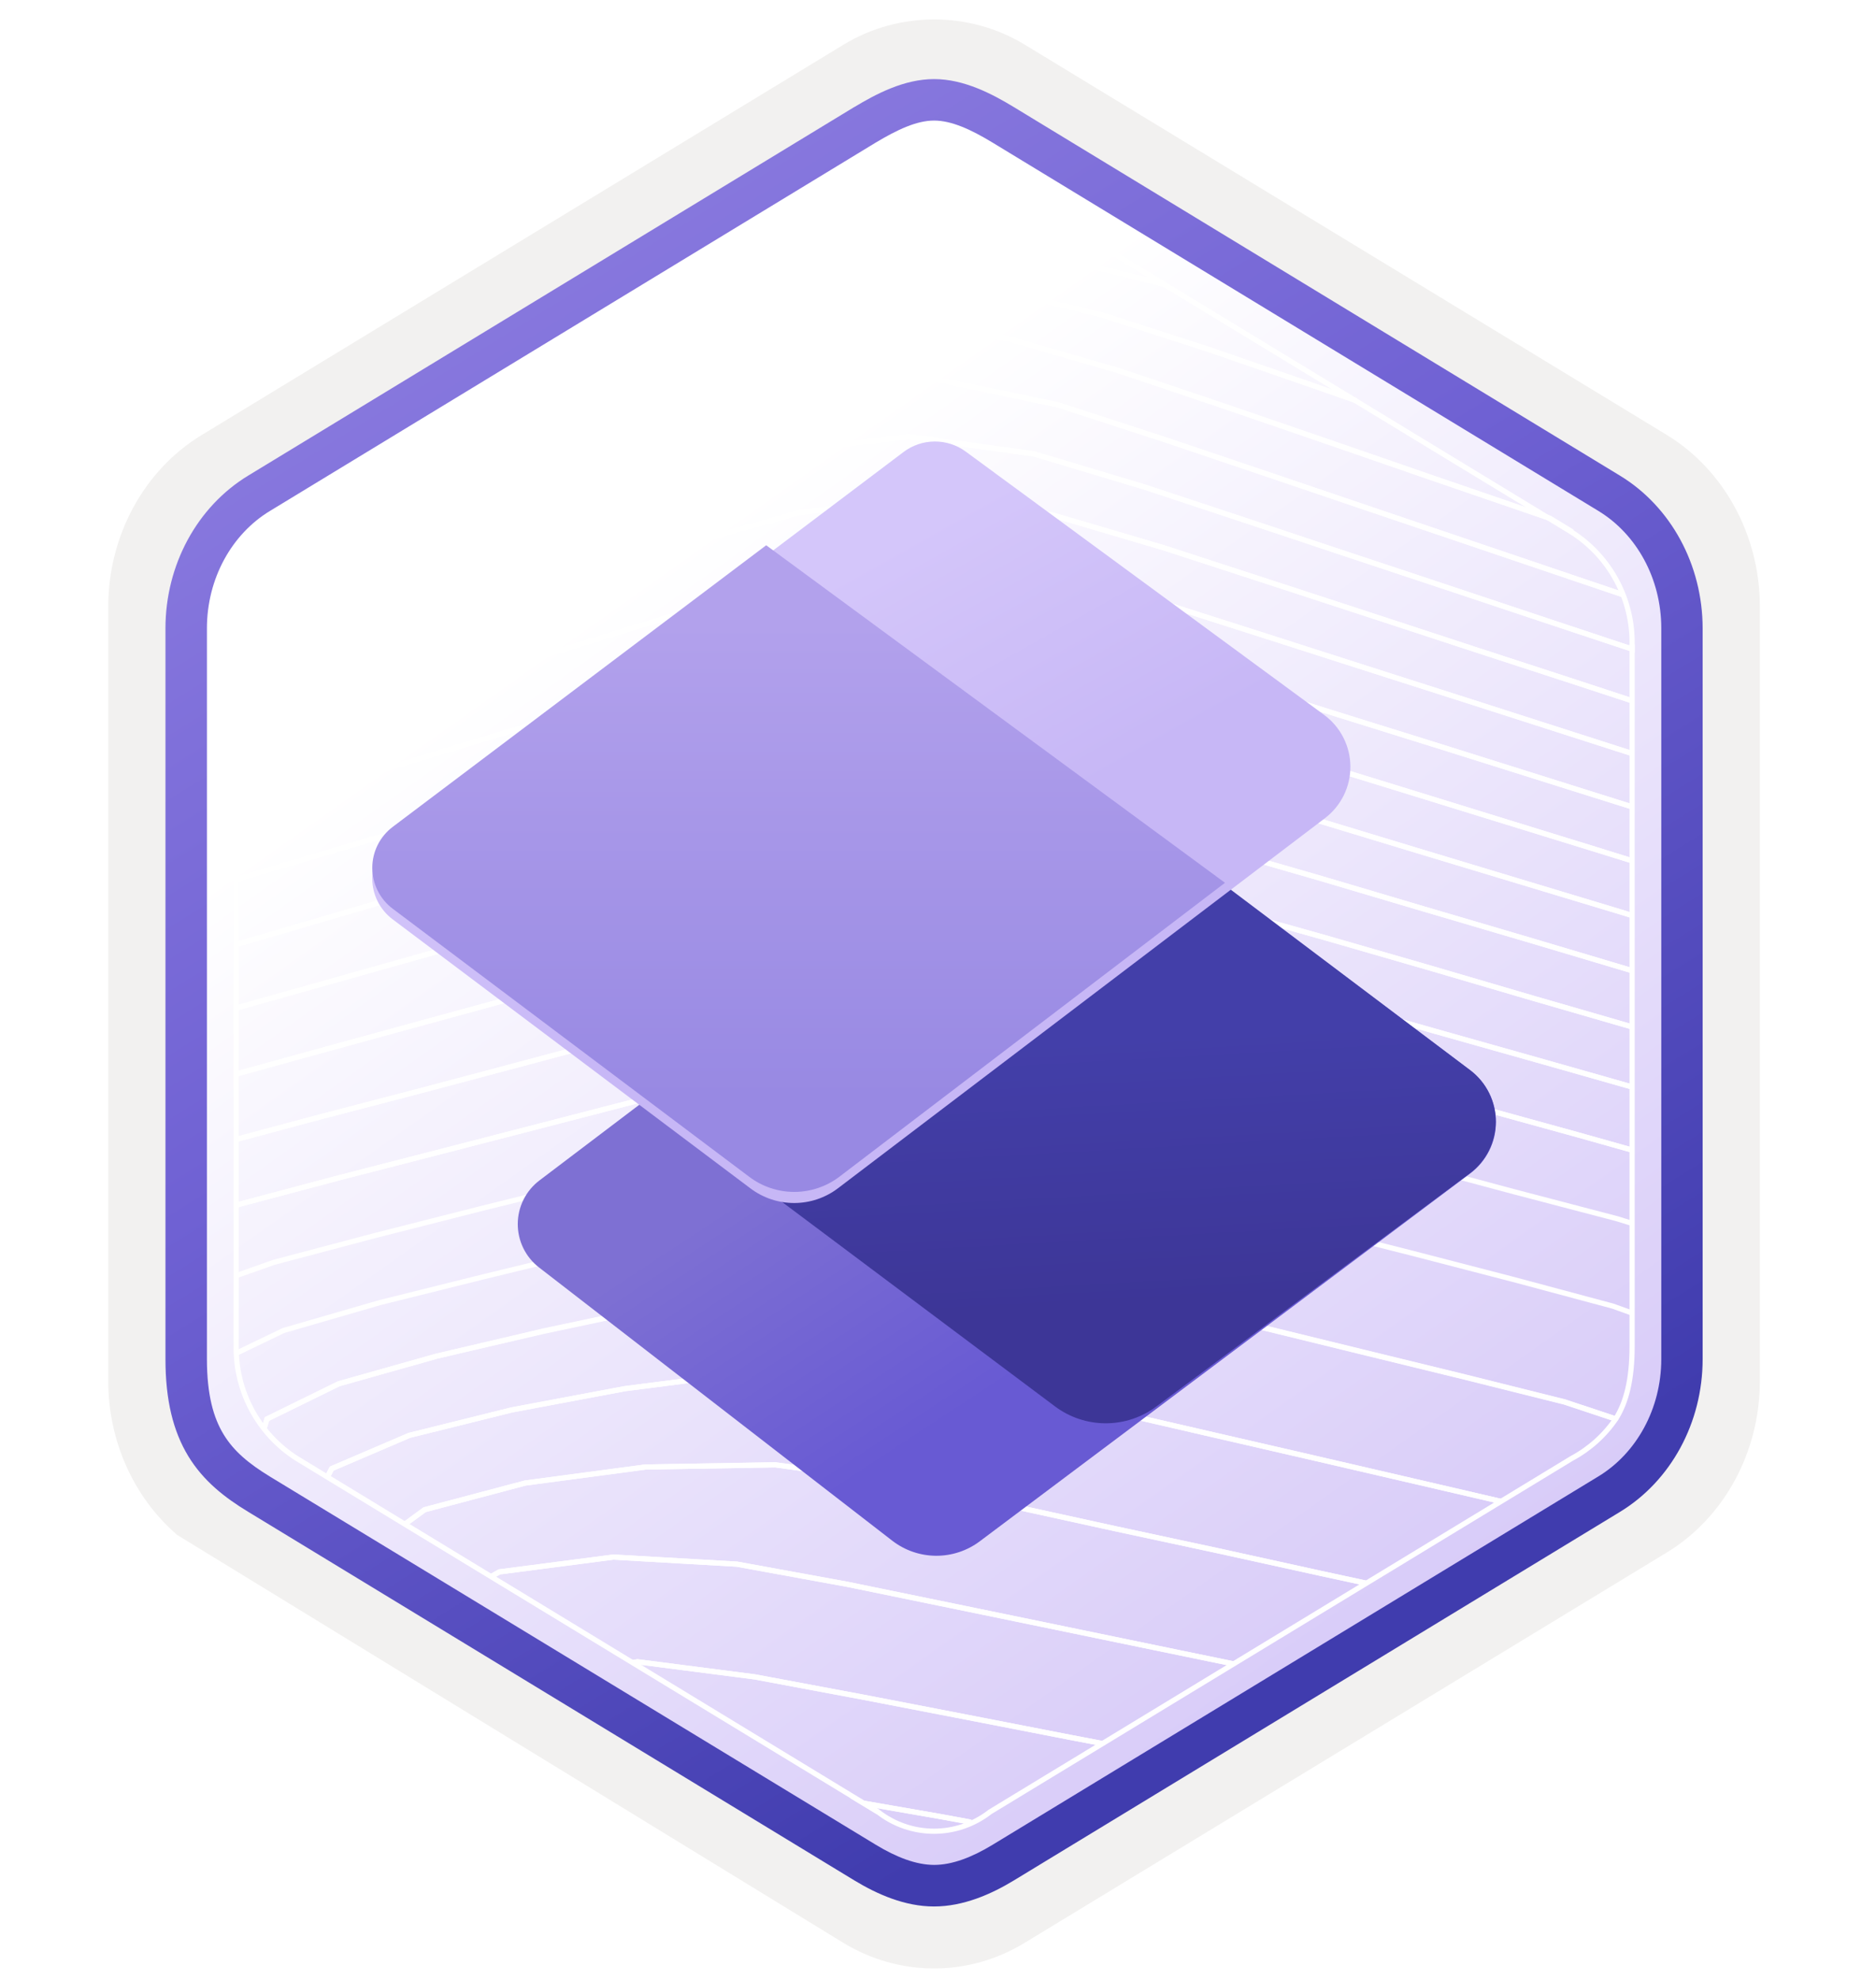 <svg width="181" height="191" viewBox="0 0 181 191" fill="none" xmlns="http://www.w3.org/2000/svg">
<path d="M90.124 189.879C93.184 189.879 96.194 189.029 98.854 187.409L160.824 149.749C166.364 146.379 169.794 140.049 169.794 133.209V58.499C169.794 51.679 166.364 45.339 160.824 41.959L98.854 4.299C93.524 1.059 86.704 1.079 81.404 4.299L19.434 41.979C13.894 45.349 10.444 51.679 10.444 58.519V133.219C10.444 138.979 12.894 144.399 16.994 147.969V147.999L81.404 187.429C84.044 189.029 87.064 189.879 90.124 189.879ZM90.774 8.829C92.724 8.829 95.204 10.039 96.914 11.089L157.674 48.279C161.424 50.559 163.544 57.159 163.544 61.909L162.914 133.209C162.914 137.959 159.714 142.229 155.964 144.509L95.564 180.889C92.134 182.979 89.344 182.979 85.904 180.889L24.694 144.419C20.944 142.139 17.924 137.939 17.924 133.209V59.569C17.924 54.829 20.654 49.939 24.424 47.649L85.004 11.089C86.704 10.049 88.824 8.829 90.774 8.829Z" fill="#F2F1F0"/>
<path fill-rule="evenodd" clip-rule="evenodd" d="M98.024 12.409C95.574 10.909 92.854 10.159 90.124 10.159C87.394 10.159 84.674 10.919 82.224 12.409L26.094 46.739C21.074 49.809 17.964 55.559 17.964 61.809V129.909C17.964 136.139 21.064 141.909 26.094 144.979L82.224 179.309C84.674 180.809 87.394 181.559 90.124 181.559C92.854 181.559 95.574 180.819 98.024 179.309L154.154 144.979C159.174 141.909 162.284 136.139 162.284 129.909V61.809C162.284 55.579 159.184 49.829 154.154 46.739L98.024 12.409Z" fill="url(#paint0_linear_1274_61)"/>
<path fill-rule="evenodd" clip-rule="evenodd" d="M90.124 11.629C91.804 11.629 93.694 12.499 95.754 13.749L154.224 49.289C157.874 51.509 160.284 55.779 160.284 60.609V131.089C160.284 135.909 157.874 140.189 154.224 142.409L95.764 177.949C93.804 179.139 91.884 179.889 90.134 179.889C88.384 179.889 86.464 179.139 84.504 177.949L26.024 142.419C24.014 141.189 22.564 139.989 21.584 138.379C20.604 136.779 19.964 134.559 19.964 131.099V60.619C19.964 55.789 22.374 51.519 26.024 49.299L84.484 13.759C86.574 12.509 88.434 11.629 90.124 11.629ZM97.834 181.379L156.294 145.839C161.214 142.849 164.274 137.229 164.274 131.099V60.619C164.274 54.489 161.214 48.869 156.294 45.879L97.834 10.339C95.724 9.059 93.014 7.629 90.124 7.629C87.224 7.629 84.514 9.069 82.424 10.329H82.414L23.944 45.879C19.024 48.869 15.964 54.489 15.964 60.619V131.099C15.964 135.059 16.704 138.049 18.164 140.459C19.624 142.859 21.684 144.459 23.944 145.829L82.404 181.369C84.624 182.719 87.294 183.899 90.114 183.899C92.934 183.899 95.614 182.729 97.834 181.379Z" fill="url(#paint1_linear_1274_61)"/>
<path d="M119.035 160.505L111.548 158.96L101.843 156.954L91.918 154.909L81.772 152.826L71.098 150.878L59.176 150.196L48.176 151.626L47.37 152.087" stroke="white" stroke-width="0.5" stroke-miterlimit="10"/>
<path d="M39.057 147.028L40.967 145.627L50.672 143.054L62.258 141.509L74.803 141.298L86.543 142.91L97.188 145.176L107.478 147.432L117.576 149.601L127.434 151.77L131.83 152.72" stroke="white" stroke-width="0.5" stroke-miterlimit="10"/>
<path d="M93.674 175.767L90.699 175.22L83.308 173.934" stroke="white" stroke-width="0.5" stroke-miterlimit="10"/>
<path d="M61.01 160.38L61.509 160.294L72.826 161.753L83.289 163.711L93.415 165.669L103.321 167.599L106.383 168.184" stroke="white" stroke-width="0.5" stroke-miterlimit="10"/>
<path d="M106.383 168.184L103.321 167.599L93.415 165.669L83.289 163.711L72.826 161.753L61.509 160.294L61.01 160.38" stroke="white" stroke-width="0.5" stroke-miterlimit="10"/>
<path d="M47.37 152.087L48.176 151.626L59.176 150.196L71.098 150.878L81.772 152.826L91.918 154.909L101.843 156.954L111.548 158.96L119.035 160.505" stroke="white" stroke-width="0.5" stroke-miterlimit="10"/>
<path d="M84.709 174.779L83.308 173.934L90.699 175.22L93.674 175.767" stroke="white" stroke-width="0.5" stroke-miterlimit="10"/>
<path d="M157.468 88.313L156.23 87.929L146.554 85.011L136.658 82.025L126.531 78.954L116.193 75.853L104.982 73.156L92.311 72.552L80.207 74.625L69.236 77.629L58.639 80.701L48.282 83.686L38.165 86.604L28.249 89.513L22.778 91.106" stroke="white" stroke-width="0.5" stroke-miterlimit="10"/>
<path d="M22.778 84.838L26.454 83.743L36.274 80.835L46.324 77.859L56.623 74.826L67.143 71.716L78.038 68.625L90.008 66.437L102.669 66.936L113.918 69.643L124.333 72.81L134.45 75.92L144.337 78.973L154.013 81.958L157.468 83.033" stroke="white" stroke-width="0.5" stroke-miterlimit="10"/>
<path d="M131.83 152.72L127.434 151.77L117.576 149.601L107.478 147.432L97.188 145.176L86.543 142.91L74.803 141.298L62.258 141.509L50.672 143.054L40.967 145.627L39.057 147.028" stroke="white" stroke-width="0.5" stroke-miterlimit="10"/>
<path d="M31.58 142.488L32.002 141.663L39.489 138.457L49.376 136L60.261 133.955L72.039 132.438L84.565 132.112L96.285 133.686L106.815 136.038L117.009 138.39L126.963 140.684L136.696 142.94L144.827 144.83" stroke="white" stroke-width="0.5" stroke-miterlimit="10"/>
<path d="M157.468 110.937L152.179 109.449L142.283 106.723L132.127 103.93L121.703 101.098L110.444 98.641L97.658 98.209L85.477 100.177L74.314 102.884L63.544 105.648L53.052 108.365L42.762 111.023L32.761 113.596L23.075 116.168L22.778 116.264" stroke="white" stroke-width="0.5" stroke-miterlimit="10"/>
<path d="M22.778 109.91L30.841 107.75L40.708 105.178L50.816 102.49L61.106 99.735L71.703 96.913L82.607 94.082L94.394 91.816L107.151 91.711L118.641 93.957L129.065 96.817L139.182 99.678L149.05 102.461L157.468 104.851" stroke="white" stroke-width="0.5" stroke-miterlimit="10"/>
<path d="M157.468 83.033L154.013 81.958L144.337 78.973L134.45 75.92L124.333 72.81L113.918 69.643L102.669 66.936L90.008 66.437L78.038 68.625L67.143 71.716L56.623 74.826L46.324 77.859L36.274 80.835L26.454 83.743L22.778 84.838" stroke="white" stroke-width="0.5" stroke-miterlimit="10"/>
<path d="M22.778 78.541L31.378 75.93L41.303 72.926L51.449 69.844L61.835 66.706L72.499 63.528L83.941 60.783L96.593 60.246L108.332 62.482L118.871 65.717L129.065 68.923L139.038 72.033L148.772 75.095L157.468 77.831" stroke="white" stroke-width="0.5" stroke-miterlimit="10"/>
<path d="M157.468 99.054L147.879 96.28L137.963 93.371L127.789 90.434L117.288 87.487L105.702 85.183L92.839 85.279L81.023 87.621L70.09 90.54L59.57 93.486L49.27 96.337L39.144 99.102L29.247 101.818L22.778 103.603" stroke="white" stroke-width="0.5" stroke-miterlimit="10"/>
<path d="M22.778 97.24L28.518 95.627L38.433 92.834L48.589 89.973L58.965 87.055L69.591 84.07L80.553 81.085L92.542 78.839L105.337 79.079L116.75 81.651L127.242 84.675L137.407 87.689L147.351 90.616L157.055 93.506L157.468 93.63" stroke="white" stroke-width="0.5" stroke-miterlimit="10"/>
<path d="M157.468 93.63L157.055 93.506L147.351 90.616L137.407 87.689L127.242 84.675L116.75 81.651L105.337 79.079L92.542 78.839L80.553 81.085L69.591 84.07L58.965 87.055L48.589 89.973L38.433 92.834L28.518 95.627L22.778 97.24" stroke="white" stroke-width="0.5" stroke-miterlimit="10"/>
<path d="M22.778 91.106L28.249 89.513L38.165 86.604L48.282 83.686L58.639 80.701L69.236 77.629L80.207 74.625L92.311 72.552L104.982 73.156L116.193 75.853L126.531 78.954L136.658 82.025L146.554 85.011L156.23 87.929L157.468 88.313" stroke="white" stroke-width="0.5" stroke-miterlimit="10"/>
<path d="M144.827 144.83L136.696 142.94L126.963 140.684L117.009 138.39L106.815 136.038L96.285 133.686L84.565 132.112L72.039 132.438L60.261 133.955L49.376 136L39.489 138.457L32.002 141.663L31.58 142.488" stroke="white" stroke-width="0.5" stroke-miterlimit="10"/>
<path d="M25.475 137.833L25.763 136.873L32.684 133.475L42.148 130.806L52.457 128.416L63.275 126.122L74.794 124.106L87.128 122.811L99.799 123.214L111.01 125.393L121.406 127.965L131.475 130.432L141.38 132.851L150.979 135.251L155.884 136.882" stroke="white" stroke-width="0.5" stroke-miterlimit="10"/>
<path d="M155.913 136.767C155.913 136.767 155.913 136.825 155.856 136.854L150.951 135.222L141.352 132.822L131.446 130.403L121.377 127.937L110.981 125.364L99.77 123.185L87.099 122.782L74.765 124.078L63.246 126.094L52.428 128.388L42.139 130.816L32.674 133.485L25.753 136.883L25.465 137.842" stroke="white" stroke-width="0.5" stroke-miterlimit="10"/>
<path d="M22.826 130.519L27.356 128.34L36.677 125.642L46.698 123.147L56.997 120.641L67.758 118.165L79.027 115.861L91.073 114.066L103.859 113.778L115.445 115.698L125.917 118.27L136.082 120.843L146.007 123.415L155.606 125.988L157.44 126.65" stroke="white" stroke-width="0.5" stroke-miterlimit="10"/>
<path d="M157.468 118.011L156.019 117.56L146.199 114.988L136.13 112.291L125.831 109.555L115.061 106.886L102.793 105.408L90.056 106.493L78.345 108.816L67.287 111.388L56.633 114.047L46.256 116.62L36.139 119.192L26.425 121.765L22.778 123.051" stroke="white" stroke-width="0.5" stroke-miterlimit="10"/>
<path d="M22.778 116.264L23.075 116.168L32.761 113.596L42.762 111.023L53.052 108.365L63.544 105.648L74.314 102.884L85.477 100.177L97.658 98.209L110.444 98.641L121.703 101.098L132.127 103.93L142.283 106.723L152.179 109.449L157.468 110.937" stroke="white" stroke-width="0.5" stroke-miterlimit="10"/>
<path d="M157.468 104.851L149.05 102.461L139.182 99.678L129.065 96.817L118.641 93.957L107.151 91.711L94.394 91.816L82.607 94.082L71.703 96.913L61.106 99.735L50.816 102.49L40.708 105.178L30.841 107.75L22.778 109.91" stroke="white" stroke-width="0.5" stroke-miterlimit="10"/>
<path d="M22.778 103.603L29.247 101.818L39.144 99.102L49.27 96.337L59.57 93.486L70.09 90.54L81.023 87.621L92.839 85.279L105.702 85.183L117.288 87.487L127.789 90.434L137.963 93.371L147.879 96.28L157.468 99.054" stroke="white" stroke-width="0.5" stroke-miterlimit="10"/>
<path d="M84.565 17.262L92.695 15.726" stroke="white" stroke-width="0.5" stroke-miterlimit="10"/>
<path d="M94.846 16.782L90.411 17.349L81.83 18.942" stroke="white" stroke-width="0.5" stroke-miterlimit="10"/>
<path d="M92.715 15.717L84.584 17.253L84.738 17.166" stroke="white" stroke-width="0.5" stroke-miterlimit="10"/>
<path d="M81.83 18.932L90.411 17.339L94.846 16.773" stroke="white" stroke-width="0.5" stroke-miterlimit="10"/>
<path d="M97.466 18.356L91.553 18.558L80.159 20.334L79.238 20.507" stroke="white" stroke-width="0.5" stroke-miterlimit="10"/>
<path d="M157.468 77.831L148.772 75.095L139.038 72.033L129.065 68.923L118.871 65.717L108.332 62.482L96.593 60.246L83.941 60.783L72.499 63.528L61.835 66.706L51.449 69.844L41.303 72.926L31.378 75.93L22.778 78.541" stroke="white" stroke-width="0.5" stroke-miterlimit="10"/>
<path d="M22.778 72.475L25.139 71.716L34.891 68.673L44.884 65.582L55.087 62.425L65.54 59.19L76.425 56.051L88.587 54.093L101.008 55.149L111.989 58.124L122.279 61.407L132.339 64.632L142.158 67.771L151.757 70.852L157.468 72.686" stroke="white" stroke-width="0.5" stroke-miterlimit="10"/>
<path d="M79.238 20.507L80.159 20.334L91.553 18.558L97.466 18.356" stroke="white" stroke-width="0.5" stroke-miterlimit="10"/>
<path d="M102.333 21.313L99.463 20.852H87.445L75.965 22.493" stroke="white" stroke-width="0.5" stroke-miterlimit="10"/>
<path d="M46.218 40.578L51.228 39.013L61.787 35.798L72.797 32.803L84.901 31.229L97.034 32.592L107.871 35.721L118.075 39.157L128 42.565L137.695 45.915L147.178 49.169L149.549 49.994L151.69 51.3" stroke="white" stroke-width="0.5" stroke-miterlimit="10"/>
<path d="M156.595 57.376L151.488 55.648L142.053 52.452L132.406 49.188L122.528 45.838L112.431 42.43L102.045 39.051L90.459 36.623L77.981 37.113L66.644 39.877L56.086 43.189L45.786 46.481L35.784 49.735L26.684 52.749" stroke="white" stroke-width="0.5" stroke-miterlimit="10"/>
<path d="M26.723 52.749L35.822 49.735L45.825 46.481L56.124 43.189L66.683 39.877L78.019 37.113L90.497 36.623L102.083 39.051L112.469 42.43L122.567 45.838L132.444 49.188L142.091 52.452L151.526 55.648L156.633 57.376" stroke="white" stroke-width="0.5" stroke-miterlimit="10"/>
<path d="M157.468 62.165V62.617L149.924 60.111L140.392 56.934L130.649 53.699L120.676 50.378L110.472 46.999L99.751 43.784L87.656 42.123L75.398 43.563L64.436 46.673L54.012 49.994L43.818 53.258L33.893 56.464L24.208 59.631L22.922 60.111" stroke="white" stroke-width="0.5" stroke-miterlimit="10"/>
<path d="M75.965 22.493L87.445 20.852H99.463L102.333 21.313" stroke="white" stroke-width="0.5" stroke-miterlimit="10"/>
<path d="M112.575 27.543L111.691 27.255L100.672 24.567L88.674 23.348L76.598 24.413L70.81 25.632" stroke="white" stroke-width="0.5" stroke-miterlimit="10"/>
<path d="M22.778 66.322L25.696 65.343L35.429 62.242L45.412 59.075L55.625 55.83L66.088 52.538L77.097 49.447L89.403 48.017L101.526 49.668L112.267 52.835L122.5 56.166L132.492 59.43L142.244 62.626L151.795 65.736L157.468 67.598" stroke="white" stroke-width="0.5" stroke-miterlimit="10"/>
<path d="M157.468 72.686L151.757 70.852L142.158 67.771L132.339 64.632L122.279 61.407L111.989 58.124L101.008 55.149L88.587 54.093L76.425 56.051L65.54 59.19L55.087 62.425L44.884 65.582L34.891 68.673L25.139 71.716L22.778 72.475" stroke="white" stroke-width="0.5" stroke-miterlimit="10"/>
<path d="M22.951 60.131L24.237 59.651L33.922 56.483L43.818 53.258L53.983 49.975L64.408 46.654L75.37 43.544L87.627 42.104L99.722 43.765L110.444 46.98L120.647 50.359L130.62 53.68L140.363 56.915L149.895 60.092L157.44 62.597" stroke="white" stroke-width="0.5" stroke-miterlimit="10"/>
<path d="M157.468 67.598L151.795 65.736L142.244 62.626L132.492 59.43L122.5 56.166L112.267 52.835L101.526 49.668L89.403 48.017L77.097 49.447L66.088 52.538L55.625 55.83L45.412 59.075L35.429 62.242L25.696 65.343L22.778 66.322" stroke="white" stroke-width="0.5" stroke-miterlimit="10"/>
<path d="M70.81 25.632L76.598 24.413L88.674 23.348L100.672 24.567L111.691 27.255L112.575 27.543" stroke="white" stroke-width="0.5" stroke-miterlimit="10"/>
<path d="M130.832 38.639L126.656 37.18L116.731 33.743L106.441 30.413L95.278 27.667L83.039 26.899L71.136 28.714L61.778 31.123" stroke="white" stroke-width="0.5" stroke-miterlimit="10"/>
<path d="M61.778 31.123L71.136 28.714L83.039 26.899L95.278 27.667L106.441 30.413L116.731 33.743L126.656 37.18L130.832 38.639" stroke="white" stroke-width="0.5" stroke-miterlimit="10"/>
<path d="M149.511 49.994L147.13 49.178L137.647 45.924L127.961 42.574L118.036 39.167L107.833 35.73L96.996 32.601L84.853 31.238L72.759 32.803L61.739 35.807L51.229 39.023L46.208 40.578" stroke="white" stroke-width="0.5" stroke-miterlimit="10"/>
<path fill-rule="evenodd" clip-rule="evenodd" d="M90.123 15.141C88.51 15.141 86.696 15.976 84.719 17.176L28.604 51.29C26.788 52.454 25.3 54.064 24.282 55.966C23.264 57.868 22.749 59.999 22.787 62.156V129.799C22.75 131.955 23.265 134.086 24.283 135.988C25.301 137.89 26.788 139.5 28.604 140.665L84.709 174.779C86.252 175.985 88.154 176.641 90.113 176.641C92.072 176.641 93.974 175.985 95.517 174.779L151.651 140.674C153.362 139.759 154.825 138.441 155.913 136.835C156.873 135.299 157.468 133.168 157.468 129.847V62.204C157.506 60.047 156.992 57.916 155.974 56.014C154.955 54.112 153.467 52.502 151.651 51.338L95.536 17.224C93.53 15.986 91.745 15.141 90.123 15.141Z" stroke="white" stroke-width="0.5" stroke-miterlimit="10"/>
<path d="M141.838 113.2L94.529 148.675C93.309 149.591 91.822 150.08 90.297 150.07C88.772 150.059 87.292 149.548 86.085 148.615L52.005 122.257C51.363 121.76 50.844 121.122 50.488 120.392C50.133 119.662 49.95 118.86 49.954 118.047C49.959 117.235 50.151 116.435 50.514 115.709C50.878 114.983 51.404 114.351 52.052 113.861L103.8 74.648L141.845 103.242C142.618 103.821 143.245 104.573 143.677 105.438C144.109 106.303 144.334 107.256 144.333 108.223C144.332 109.189 144.107 110.142 143.673 111.006C143.24 111.87 142.612 112.621 141.838 113.2V113.2Z" fill="url(#paint2_linear_1274_61)"/>
<path d="M141.804 113.187L111.562 135.673C110.152 136.724 108.441 137.292 106.683 137.292C104.925 137.292 103.214 136.724 101.804 135.673L62.311 106.098L103.926 74.648L141.838 103.221C142.61 103.804 143.235 104.559 143.665 105.425C144.094 106.291 144.316 107.245 144.313 108.212C144.31 109.179 144.081 110.132 143.646 110.996C143.211 111.859 142.58 112.609 141.804 113.187V113.187Z" fill="url(#paint3_linear_1274_61)"/>
<g filter="url(#filter0_d_1274_61)">
<path d="M127.821 77.932L80.853 113.617C78.361 115.511 74.914 115.519 72.412 113.638L37.882 87.677C37.271 87.217 36.775 86.622 36.434 85.938C36.093 85.254 35.915 84.5 35.915 83.735C35.915 82.971 36.093 82.217 36.434 81.533C36.775 80.849 37.271 80.254 37.882 79.794L87.173 42.603C88.037 41.951 89.088 41.594 90.17 41.587C91.253 41.58 92.308 41.922 93.18 42.563L127.755 67.96C128.535 68.534 129.17 69.282 129.61 70.144C130.05 71.007 130.282 71.961 130.289 72.929C130.295 73.897 130.076 74.854 129.647 75.722C129.219 76.591 128.594 77.347 127.821 77.932Z" fill="url(#paint4_linear_1274_61)"/>
</g>
<path d="M118.19 85.154L80.986 113.507C79.733 114.458 78.203 114.972 76.631 114.972C75.058 114.972 73.529 114.458 72.276 113.507L37.882 87.65C37.272 87.19 36.778 86.594 36.437 85.91C36.097 85.226 35.919 84.473 35.919 83.709C35.919 82.945 36.097 82.191 36.437 81.507C36.778 80.823 37.272 80.228 37.882 79.767L73.924 52.596L118.19 85.154Z" fill="url(#paint5_linear_1274_61)"/>
<defs>
<filter id="filter0_d_1274_61" x="31.915" y="38.587" width="102.374" height="81.456" filterUnits="userSpaceOnUse" color-interpolation-filters="sRGB">
<feFlood flood-opacity="0" result="BackgroundImageFix"/>
<feColorMatrix in="SourceAlpha" type="matrix" values="0 0 0 0 0 0 0 0 0 0 0 0 0 0 0 0 0 0 127 0" result="hardAlpha"/>
<feOffset dy="1"/>
<feGaussianBlur stdDeviation="2"/>
<feComposite in2="hardAlpha" operator="out"/>
<feColorMatrix type="matrix" values="0 0 0 0 0 0 0 0 0 0 0 0 0 0 0 0 0 0 0.25 0"/>
<feBlend mode="normal" in2="BackgroundImageFix" result="effect1_dropShadow_1274_61"/>
<feBlend mode="normal" in="SourceGraphic" in2="effect1_dropShadow_1274_61" result="shape"/>
</filter>
<linearGradient id="paint0_linear_1274_61" x1="41" y1="26.087" x2="149" y2="178.587" gradientUnits="userSpaceOnUse">
<stop offset="0.193" stop-color="white"/>
<stop offset="1" stop-color="#D0C1F7"/>
</linearGradient>
<linearGradient id="paint1_linear_1274_61" x1="15" y1="-3.913" x2="146" y2="207.587" gradientUnits="userSpaceOnUse">
<stop stop-color="#9A89E6"/>
<stop offset="0.422" stop-color="#6F61D3"/>
<stop offset="0.786" stop-color="#403CAE"/>
</linearGradient>
<linearGradient id="paint2_linear_1274_61" x1="90.464" y1="102.848" x2="106.483" y2="127.21" gradientUnits="userSpaceOnUse">
<stop stop-color="#7E70D3"/>
<stop offset="1" stop-color="#685AD3"/>
</linearGradient>
<linearGradient id="paint3_linear_1274_61" x1="102.939" y1="100.398" x2="104.394" y2="126.109" gradientUnits="userSpaceOnUse">
<stop stop-color="#433FA9"/>
<stop offset="1" stop-color="#3D3697"/>
</linearGradient>
<linearGradient id="paint4_linear_1274_61" x1="72.476" y1="59.296" x2="87.494" y2="85.995" gradientUnits="userSpaceOnUse">
<stop stop-color="#D4C6FA"/>
<stop offset="0.97" stop-color="#C7B7F6"/>
</linearGradient>
<linearGradient id="paint5_linear_1274_61" x1="77.055" y1="60.158" x2="77.055" y2="105.872" gradientUnits="userSpaceOnUse">
<stop stop-color="#B2A1EC"/>
<stop offset="1" stop-color="#9889E3"/>
</linearGradient>
</defs>
</svg>
